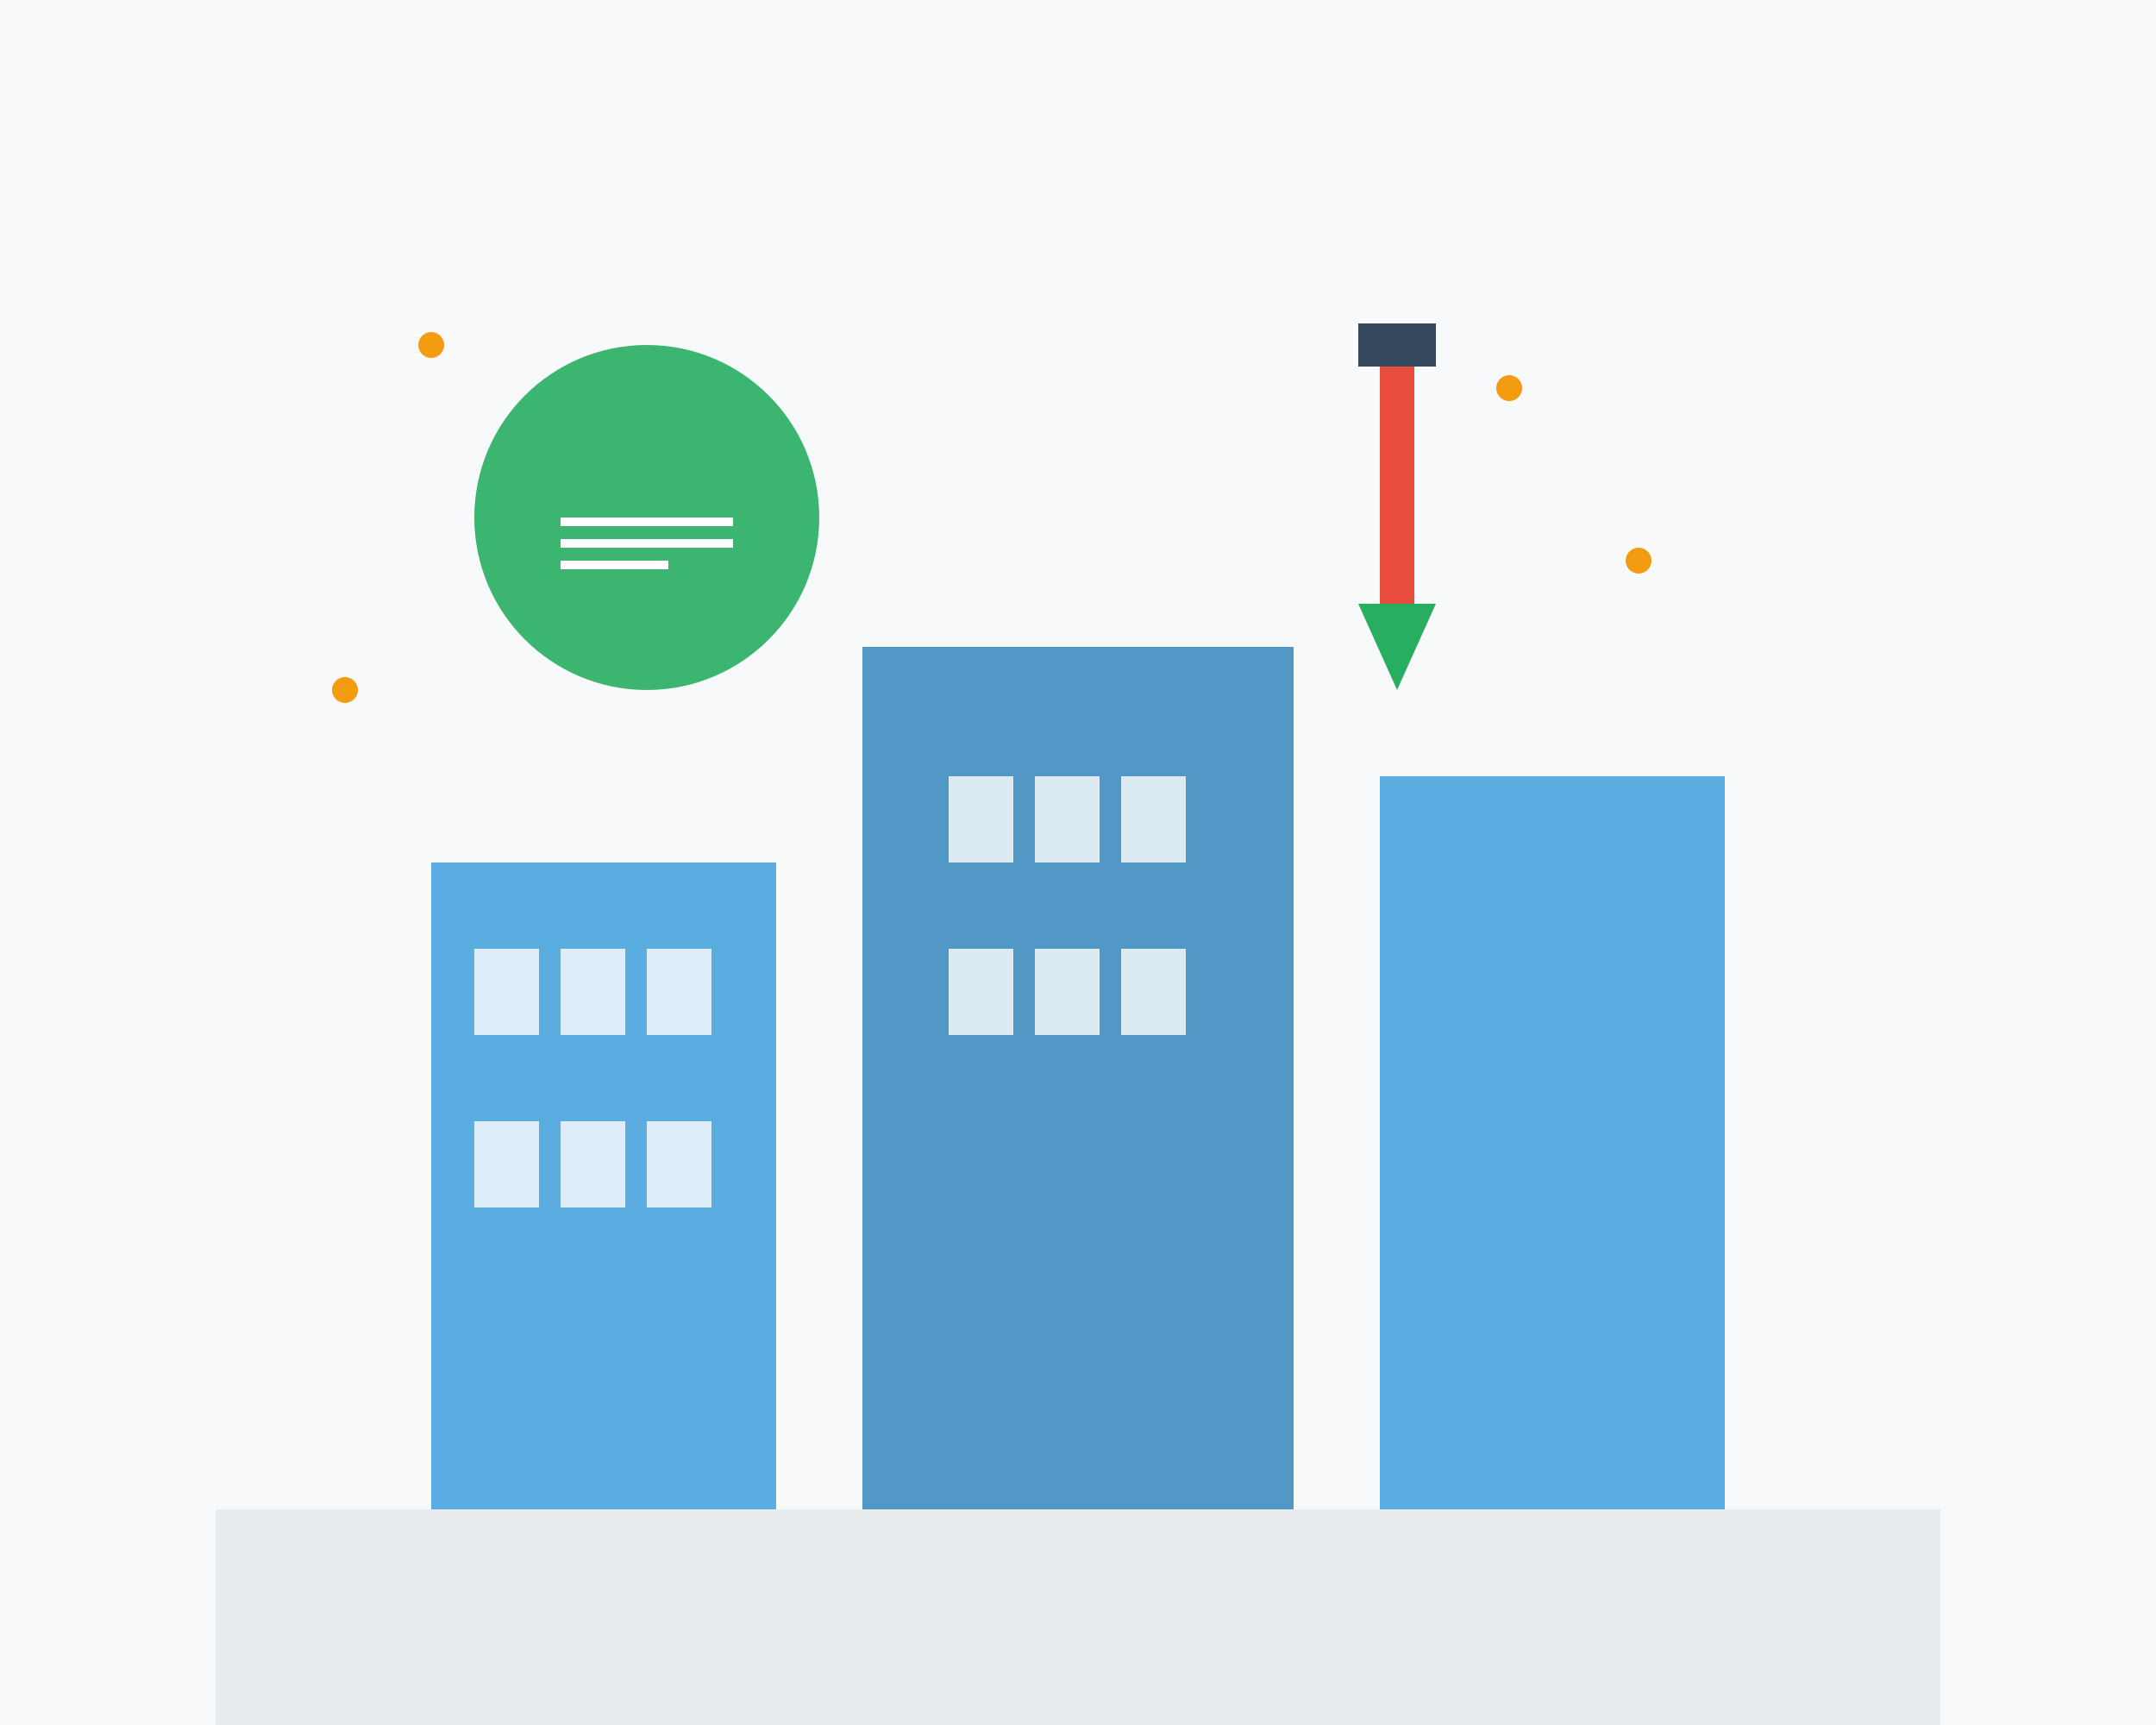 <svg width="500" height="400" viewBox="0 0 500 400" fill="none" xmlns="http://www.w3.org/2000/svg">
  <!-- Background -->
  <rect width="500" height="400" fill="#f8f9fa"/>
  
  <!-- Building silhouette -->
  <path d="M50 350h400v50H50z" fill="#e9ecef"/>
  <rect x="100" y="200" width="80" height="150" fill="#3498db" opacity="0.8"/>
  <rect x="200" y="150" width="100" height="200" fill="#2980b9" opacity="0.8"/>
  <rect x="320" y="180" width="80" height="170" fill="#3498db" opacity="0.8"/>
  
  <!-- Windows -->
  <rect x="110" y="220" width="15" height="20" fill="white" opacity="0.8"/>
  <rect x="130" y="220" width="15" height="20" fill="white" opacity="0.8"/>
  <rect x="150" y="220" width="15" height="20" fill="white" opacity="0.8"/>
  <rect x="110" y="260" width="15" height="20" fill="white" opacity="0.8"/>
  <rect x="130" y="260" width="15" height="20" fill="white" opacity="0.8"/>
  <rect x="150" y="260" width="15" height="20" fill="white" opacity="0.8"/>
  
  <rect x="220" y="180" width="15" height="20" fill="white" opacity="0.8"/>
  <rect x="240" y="180" width="15" height="20" fill="white" opacity="0.8"/>
  <rect x="260" y="180" width="15" height="20" fill="white" opacity="0.8"/>
  <rect x="220" y="220" width="15" height="20" fill="white" opacity="0.8"/>
  <rect x="240" y="220" width="15" height="20" fill="white" opacity="0.8"/>
  <rect x="260" y="220" width="15" height="20" fill="white" opacity="0.8"/>
  
  <!-- Cleaning elements -->
  <circle cx="150" cy="120" r="40" fill="#27ae60" opacity="0.9"/>
  <path d="M130 120h40v2h-40z" fill="white"/>
  <path d="M130 125h40v2h-40z" fill="white"/>
  <path d="M130 130h25v2h-25z" fill="white"/>
  
  <!-- Sparkles -->
  <circle cx="100" cy="80" r="3" fill="#f39c12"/>
  <circle cx="350" cy="90" r="3" fill="#f39c12"/>
  <circle cx="380" cy="130" r="3" fill="#f39c12"/>
  <circle cx="80" cy="160" r="3" fill="#f39c12"/>
  
  <!-- Cleaning tool -->
  <rect x="320" y="80" width="8" height="60" fill="#e74c3c"/>
  <rect x="315" y="75" width="18" height="10" fill="#34495e"/>
  <path d="M315 140l18 0 -9 20z" fill="#27ae60"/>
</svg>
